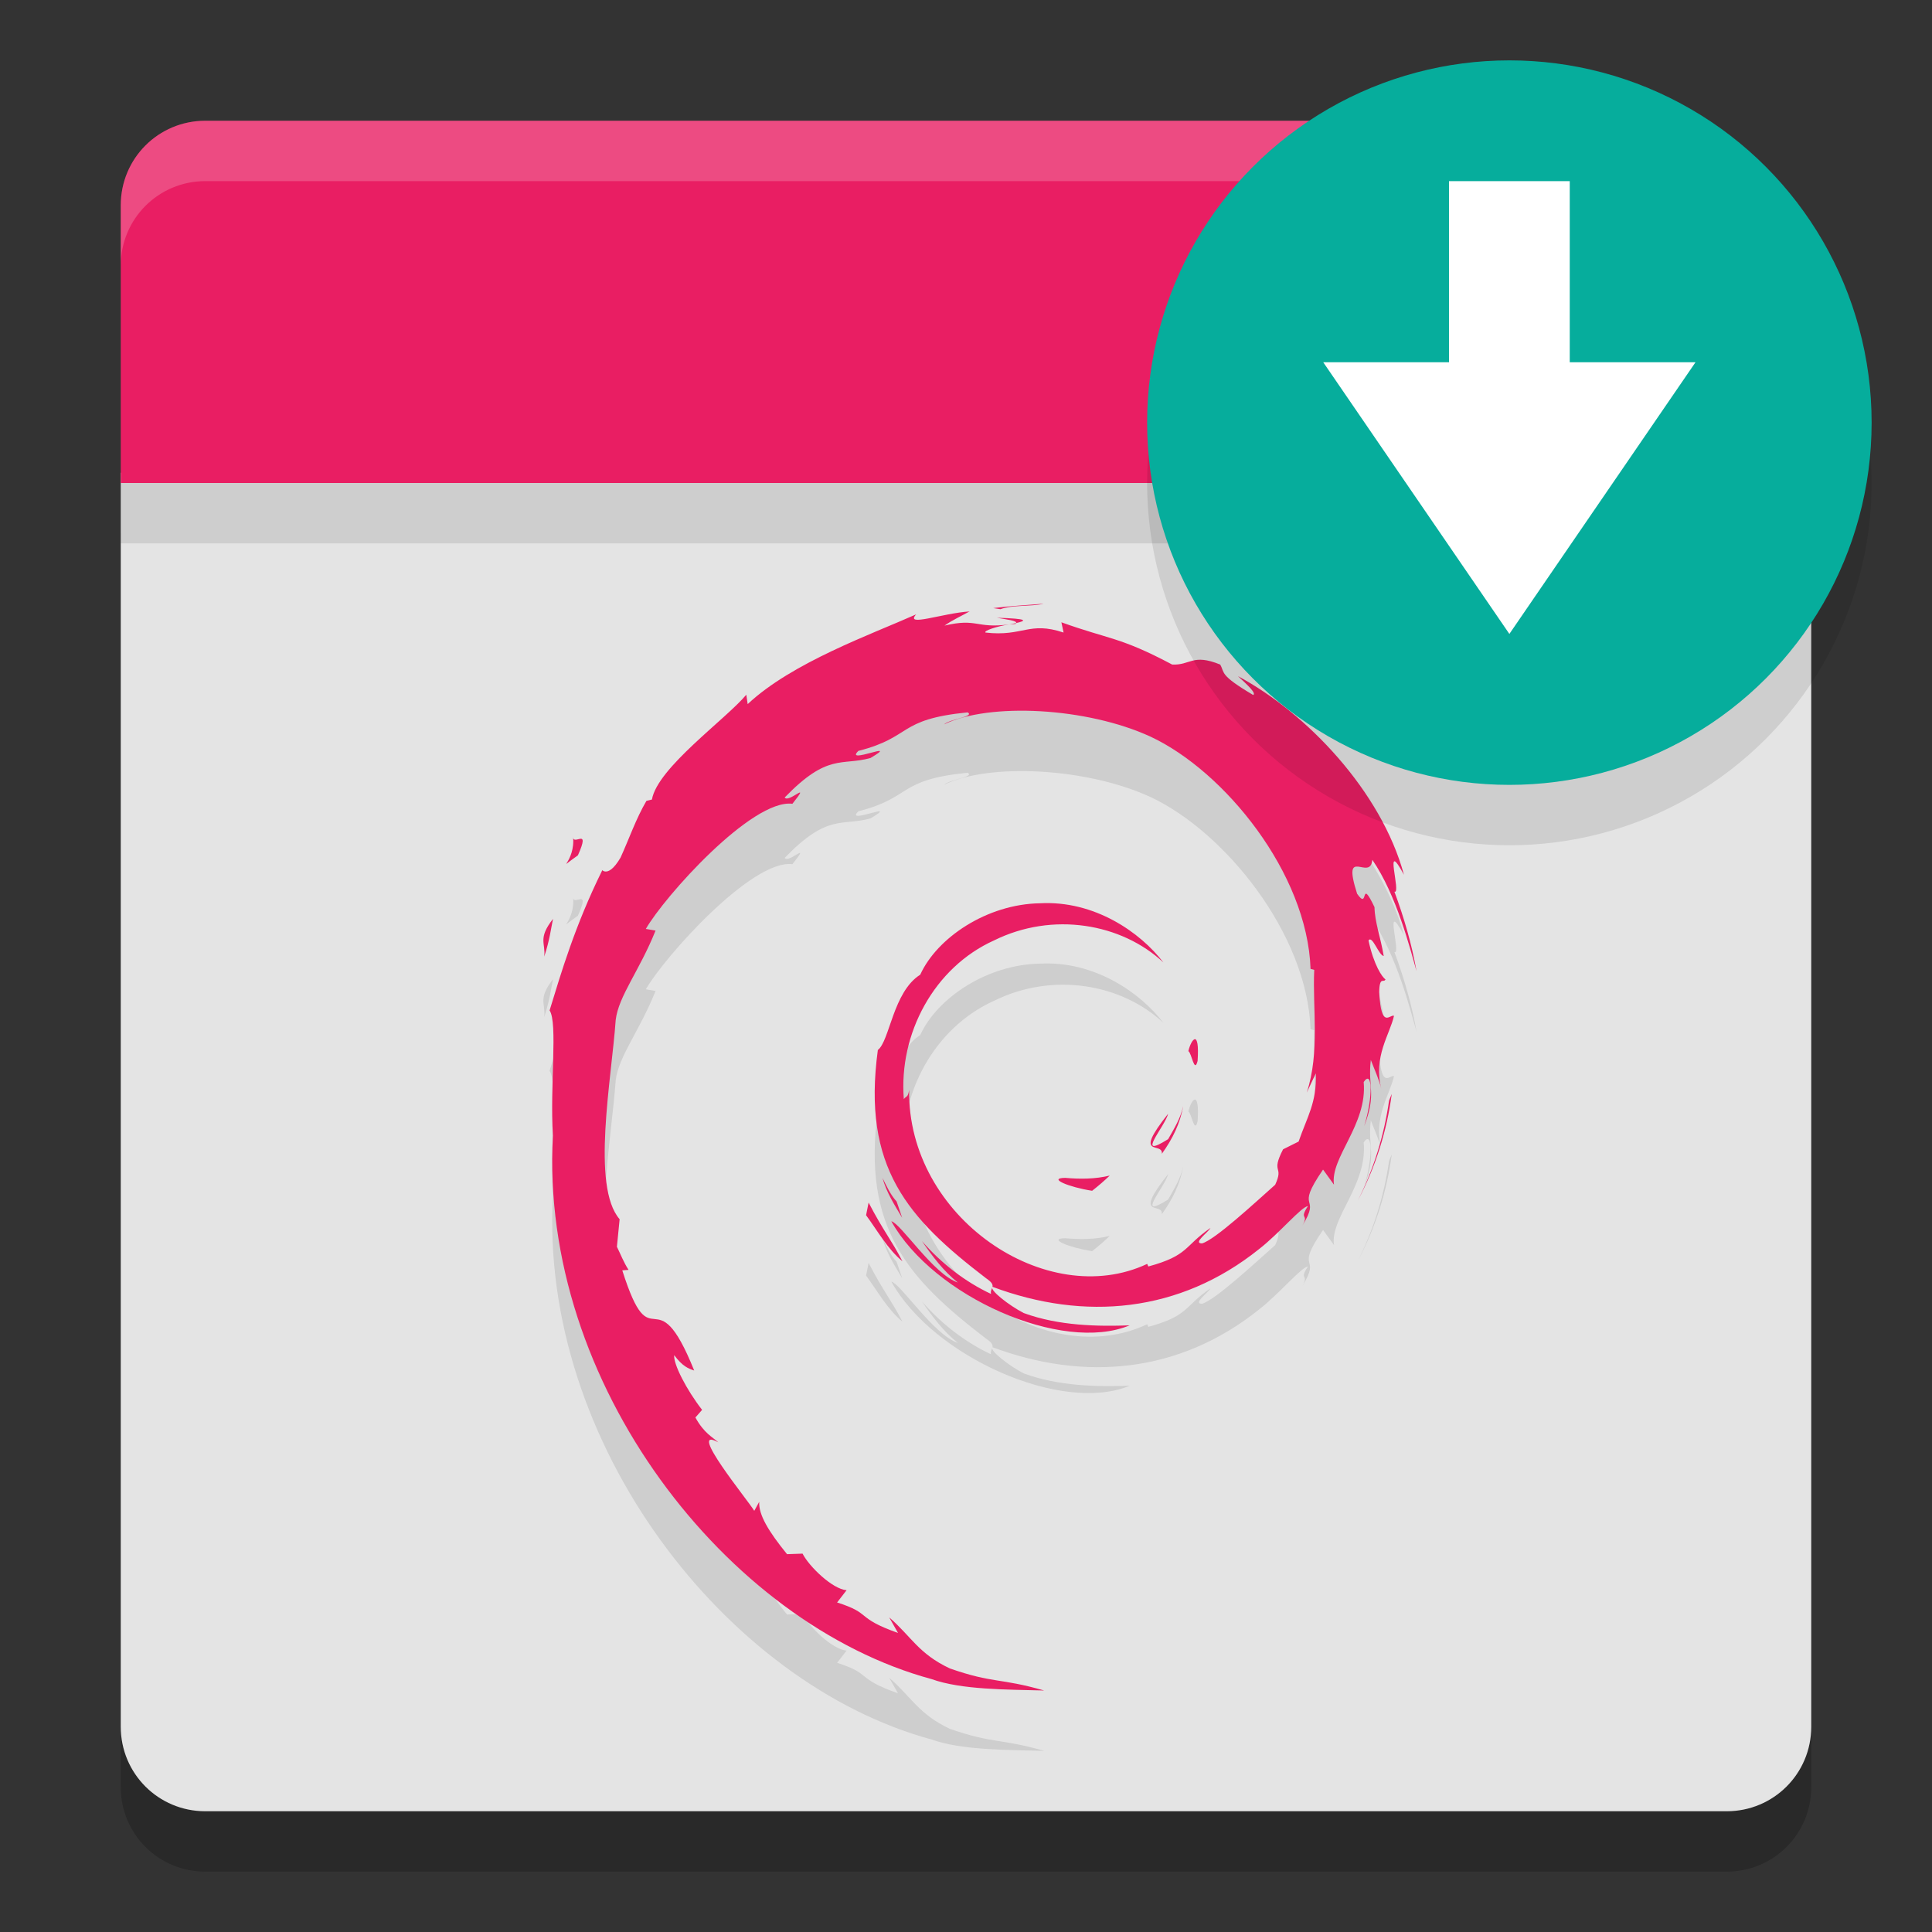 <svg xmlns="http://www.w3.org/2000/svg" width="32" height="32" version="1">
 <rect width="100%" height="100%" fill="#333333" stroke="none"/>
 <path style="opacity:0.2" d="M 2,8.83 V 29.6 C 2,30.376 2.624,31 3.4,31 H 28.6 C 29.376,31 30,30.376 30,29.6 V 8.83 Z"/>
 <path style="fill:#e4e4e4" d="M 2,7.83 V 28.6 C 2,29.376 2.624,30 3.4,30 H 28.6 C 29.376,30 30,29.376 30,28.6 V 7.83 Z"/>
 <rect style="opacity:0.1" width="28" height="1" x="2" y="8"/>
 <path style="opacity:0.1" d="m 17.281,11 c -0.279,0.023 -0.556,0.037 -0.83,0.072 l 0.12,0.018 c 0.201,-0.074 0.496,-0.041 0.71,-0.089 z m -1.217,0.127 c -0.453,0.028 -1.084,0.264 -0.89,0.049 -0.74,0.33 -2.052,0.795 -2.79,1.486 l -0.023,-0.155 c -0.338,0.405 -1.473,1.211 -1.563,1.736 l -0.091,0.022 c -0.175,0.298 -0.289,0.634 -0.429,0.94 -0.23,0.392 -0.337,0.151 -0.304,0.212 -0.452,0.917 -0.677,1.687 -0.871,2.319 0.138,0.207 0.003,1.244 0.055,2.074 -0.227,4.101 2.878,8.082 6.271,9.001 0.497,0.178 1.237,0.172 1.866,0.189 -0.742,-0.212 -0.838,-0.113 -1.562,-0.365 -0.522,-0.246 -0.635,-0.526 -1.005,-0.846 l 0.146,0.258 C 14.152,27.79 14.455,27.729 13.865,27.542 l 0.157,-0.203 c -0.235,-0.018 -0.623,-0.396 -0.729,-0.606 l -0.257,0.009 C 12.728,26.363 12.563,26.088 12.575,25.875 l -0.082,0.149 c -0.094,-0.161 -1.135,-1.429 -0.595,-1.134 -0.1,-0.091 -0.235,-0.149 -0.38,-0.412 l 0.111,-0.126 c -0.26,-0.335 -0.479,-0.763 -0.462,-0.906 0.139,0.187 0.236,0.222 0.331,0.254 -0.657,-1.63 -0.694,-0.09 -1.191,-1.659 l 0.104,-0.008 c -0.08,-0.122 -0.129,-0.253 -0.193,-0.383 l 0.045,-0.456 C 9.789,20.648 10.13,18.868 10.198,17.893 10.245,17.497 10.594,17.075 10.858,16.413 l -0.161,-0.027 c 0.308,-0.537 1.757,-2.156 2.428,-2.073 0.325,-0.408 -0.065,-0.002 -0.128,-0.104 0.714,-0.739 0.939,-0.521 1.421,-0.654 0.52,-0.308 -0.446,0.12 -0.2,-0.118 0.899,-0.229 0.637,-0.522 1.809,-0.638 0.124,0.07 -0.288,0.108 -0.391,0.199 0.749,-0.366 2.369,-0.282 3.422,0.204 1.221,0.571 2.595,2.258 2.649,3.846 l 0.061,0.016 c -0.031,0.631 0.097,1.362 -0.124,2.032 l 0.15,-0.318 c 0.018,0.482 -0.142,0.716 -0.285,1.13 l -0.257,0.128 c -0.211,0.41 0.02,0.261 -0.131,0.587 -0.33,0.293 -0.999,0.915 -1.213,0.972 -0.157,-0.003 0.106,-0.185 0.141,-0.256 -0.441,0.303 -0.355,0.454 -1.029,0.638 l -0.019,-0.043 c -1.663,0.782 -3.973,-0.768 -3.943,-2.883 -0.018,0.134 -0.051,0.1 -0.088,0.154 -0.086,-1.088 0.503,-2.182 1.495,-2.629 0.971,-0.48 2.11,-0.283 2.804,0.365 -0.382,-0.5 -1.143,-1.029 -2.043,-0.98 -0.882,0.014 -1.708,0.574 -1.984,1.183 -0.452,0.284 -0.505,1.098 -0.702,1.247 -0.265,1.948 0.498,2.789 1.79,3.779 0.203,0.137 0.058,0.158 0.085,0.262 -0.429,-0.201 -0.822,-0.505 -1.145,-0.876 0.172,0.251 0.356,0.495 0.595,0.687 -0.405,-0.137 -0.945,-0.981 -1.102,-1.015 0.698,1.249 2.83,2.191 3.947,1.724 -0.517,0.019 -1.173,0.01 -1.754,-0.204 -0.245,-0.126 -0.576,-0.386 -0.517,-0.434 1.524,0.569 3.098,0.431 4.416,-0.626 0.336,-0.261 0.703,-0.705 0.809,-0.711 -0.159,0.24 0.028,0.115 -0.095,0.327 0.334,-0.539 -0.146,-0.22 0.345,-0.932 l 0.181,0.25 c -0.068,-0.448 0.556,-0.992 0.492,-1.7 0.143,-0.216 0.16,0.234 0.008,0.732 0.211,-0.552 0.056,-0.642 0.11,-1.098 0.058,0.153 0.135,0.317 0.174,0.479 -0.137,-0.534 0.141,-0.9 0.21,-1.21 -0.068,-0.03 -0.212,0.237 -0.245,-0.393 0.005,-0.274 0.077,-0.143 0.104,-0.211 -0.053,-0.031 -0.196,-0.241 -0.281,-0.644 0.062,-0.095 0.167,0.244 0.252,0.258 -0.054,-0.32 -0.149,-0.564 -0.153,-0.81 -0.248,-0.517 -0.088,0.069 -0.288,-0.222 -0.263,-0.821 0.219,-0.19 0.252,-0.562 0.399,0.578 0.627,1.473 0.732,1.844 -0.08,-0.453 -0.209,-0.891 -0.366,-1.316 0.122,0.051 -0.195,-0.93 0.158,-0.28 -0.377,-1.386 -1.614,-2.682 -2.75,-3.29 0.139,0.127 0.314,0.287 0.252,0.312 -0.566,-0.336 -0.465,-0.362 -0.546,-0.504 -0.46,-0.187 -0.491,0.015 -0.795,0 -0.868,-0.461 -1.036,-0.412 -1.835,-0.7 l 0.036,0.17 c -0.575,-0.192 -0.671,0.072 -1.293,0 -0.038,-0.029 0.2,-0.107 0.395,-0.135 -0.556,0.073 -0.529,-0.11 -1.074,0.02 0.134,-0.094 0.276,-0.157 0.419,-0.237 z m 0.654,0.216 0.104,-0.009 0.007,-0.014 z m 0.111,-0.023 c 0.175,-0.039 0.214,-0.073 -0.318,-0.088 0.159,0.028 0.344,0.05 0.318,0.088 z m -7.338,3.533 c 0.047,0.43 -0.324,0.598 0.081,0.314 0.218,-0.49 -0.084,-0.136 -0.081,-0.314 z m -0.331,1.366 c -0.258,0.33 -0.119,0.401 -0.146,0.626 0.094,-0.287 0.11,-0.46 0.146,-0.626 z m 10.631,1.994 c -0.037,9.69e-4 -0.084,0.095 -0.108,0.197 0.055,0.029 0.099,0.379 0.153,0.162 0.018,-0.269 -0.008,-0.361 -0.045,-0.36 z m 3.261,0.906 -0.045,0.11 c -0.08,0.57 -0.253,1.136 -0.519,1.659 0.294,-0.552 0.483,-1.156 0.564,-1.769 z m -3.455,0.2 c -0.04,0.198 -0.147,0.369 -0.249,0.549 -0.558,0.351 -0.052,-0.208 0,-0.421 -0.599,0.755 -0.082,0.452 -0.104,0.663 0.178,-0.245 0.307,-0.514 0.353,-0.791 z m -1.216,1.152 c -0.242,0.059 -0.49,0.06 -0.738,0.038 -0.298,0.004 0.057,0.154 0.446,0.214 0.108,-0.084 0.205,-0.169 0.292,-0.252 z m -3.764,0.039 c 0.066,0.242 0.201,0.45 0.326,0.661 l -0.092,-0.27 c -0.104,-0.115 -0.165,-0.253 -0.234,-0.391 z m -0.23,0.408 -0.042,0.21 c 0.196,0.266 0.352,0.555 0.602,0.763 -0.18,-0.351 -0.313,-0.497 -0.56,-0.972 z"/>
 <path style="fill:#e91e63" d="m 17.281,10 c -0.279,0.023 -0.556,0.037 -0.83,0.072 l 0.12,0.018 c 0.201,-0.074 0.496,-0.041 0.71,-0.089 z m -1.217,0.127 c -0.453,0.028 -1.084,0.264 -0.89,0.049 -0.74,0.33 -2.052,0.795 -2.79,1.486 l -0.023,-0.155 c -0.338,0.405 -1.473,1.211 -1.563,1.736 l -0.091,0.022 c -0.175,0.298 -0.289,0.634 -0.429,0.94 -0.23,0.392 -0.337,0.151 -0.304,0.212 -0.452,0.917 -0.677,1.687 -0.871,2.319 0.138,0.207 0.003,1.244 0.055,2.074 -0.227,4.101 2.878,8.082 6.271,9.001 0.497,0.178 1.237,0.172 1.866,0.189 -0.742,-0.212 -0.838,-0.113 -1.562,-0.365 -0.522,-0.246 -0.635,-0.526 -1.005,-0.846 l 0.146,0.258 C 14.152,26.79 14.455,26.729 13.865,26.542 l 0.157,-0.203 c -0.235,-0.018 -0.623,-0.396 -0.729,-0.606 l -0.257,0.009 C 12.728,25.363 12.563,25.088 12.575,24.875 l -0.082,0.149 c -0.094,-0.161 -1.135,-1.429 -0.595,-1.134 -0.1,-0.091 -0.235,-0.149 -0.38,-0.412 l 0.111,-0.126 c -0.26,-0.335 -0.479,-0.763 -0.462,-0.906 0.139,0.187 0.236,0.222 0.331,0.254 -0.657,-1.63 -0.694,-0.09 -1.191,-1.659 l 0.104,-0.008 c -0.08,-0.122 -0.129,-0.253 -0.193,-0.383 l 0.045,-0.456 C 9.789,19.648 10.13,17.868 10.198,16.893 10.245,16.497 10.594,16.075 10.858,15.413 l -0.161,-0.027 c 0.308,-0.537 1.757,-2.156 2.428,-2.073 0.325,-0.408 -0.065,-0.002 -0.128,-0.104 0.714,-0.739 0.939,-0.521 1.421,-0.654 0.52,-0.308 -0.446,0.12 -0.2,-0.118 0.899,-0.229 0.637,-0.522 1.809,-0.638 0.124,0.07 -0.288,0.108 -0.391,0.199 0.749,-0.366 2.369,-0.282 3.422,0.204 1.221,0.571 2.595,2.258 2.649,3.846 l 0.061,0.016 c -0.031,0.631 0.097,1.362 -0.124,2.032 l 0.15,-0.318 c 0.018,0.482 -0.142,0.716 -0.285,1.13 l -0.257,0.128 c -0.211,0.41 0.02,0.261 -0.131,0.587 -0.33,0.293 -0.999,0.915 -1.213,0.972 -0.157,-0.003 0.106,-0.185 0.141,-0.256 -0.441,0.303 -0.355,0.454 -1.029,0.638 l -0.019,-0.043 c -1.663,0.782 -3.973,-0.768 -3.943,-2.883 -0.018,0.134 -0.051,0.1 -0.088,0.154 -0.086,-1.088 0.503,-2.182 1.495,-2.629 0.971,-0.48 2.11,-0.283 2.804,0.365 -0.382,-0.5 -1.143,-1.029 -2.043,-0.98 -0.882,0.014 -1.708,0.574 -1.984,1.183 -0.452,0.284 -0.505,1.098 -0.702,1.247 -0.265,1.948 0.498,2.789 1.79,3.779 0.203,0.137 0.058,0.158 0.085,0.262 -0.429,-0.201 -0.822,-0.505 -1.145,-0.876 0.172,0.251 0.356,0.495 0.595,0.687 -0.405,-0.137 -0.945,-0.981 -1.102,-1.015 0.698,1.249 2.83,2.191 3.947,1.724 -0.517,0.019 -1.173,0.01 -1.754,-0.204 -0.245,-0.126 -0.576,-0.386 -0.517,-0.434 1.524,0.569 3.098,0.431 4.416,-0.626 0.336,-0.261 0.703,-0.705 0.809,-0.711 -0.159,0.24 0.028,0.115 -0.095,0.327 0.334,-0.539 -0.146,-0.22 0.345,-0.932 l 0.181,0.25 c -0.068,-0.448 0.556,-0.992 0.492,-1.7 0.143,-0.216 0.16,0.234 0.008,0.732 0.211,-0.552 0.056,-0.642 0.11,-1.098 0.058,0.153 0.135,0.317 0.174,0.479 -0.137,-0.534 0.141,-0.9 0.21,-1.21 -0.068,-0.03 -0.212,0.237 -0.245,-0.393 0.005,-0.274 0.077,-0.143 0.104,-0.211 -0.053,-0.031 -0.196,-0.241 -0.281,-0.644 0.062,-0.095 0.167,0.244 0.252,0.258 -0.054,-0.32 -0.149,-0.564 -0.153,-0.81 -0.248,-0.517 -0.088,0.069 -0.288,-0.222 -0.263,-0.821 0.219,-0.19 0.252,-0.562 0.399,0.578 0.627,1.473 0.732,1.844 -0.08,-0.453 -0.209,-0.891 -0.366,-1.316 0.122,0.051 -0.195,-0.93 0.158,-0.28 -0.377,-1.386 -1.614,-2.682 -2.75,-3.29 0.139,0.127 0.314,0.287 0.252,0.312 -0.566,-0.336 -0.465,-0.362 -0.546,-0.504 -0.46,-0.187 -0.491,0.015 -0.795,0 -0.868,-0.461 -1.036,-0.412 -1.835,-0.7 l 0.036,0.17 c -0.575,-0.192 -0.671,0.072 -1.293,0 -0.038,-0.029 0.2,-0.107 0.395,-0.135 -0.556,0.073 -0.529,-0.11 -1.074,0.02 0.134,-0.094 0.276,-0.157 0.419,-0.237 z m 0.654,0.216 0.104,-0.009 0.007,-0.014 z m 0.111,-0.023 c 0.175,-0.039 0.214,-0.073 -0.318,-0.088 0.159,0.028 0.344,0.05 0.318,0.088 z m -7.338,3.533 c 0.047,0.43 -0.324,0.598 0.081,0.314 0.218,-0.49 -0.084,-0.136 -0.081,-0.314 z m -0.331,1.366 c -0.258,0.33 -0.119,0.401 -0.146,0.626 0.094,-0.287 0.11,-0.46 0.146,-0.626 z m 10.631,1.994 c -0.037,9.69e-4 -0.084,0.095 -0.108,0.197 0.055,0.029 0.099,0.379 0.153,0.162 0.018,-0.269 -0.008,-0.361 -0.045,-0.36 z m 3.261,0.906 -0.045,0.11 c -0.08,0.57 -0.253,1.136 -0.519,1.659 0.294,-0.552 0.483,-1.156 0.564,-1.769 z m -3.455,0.2 c -0.04,0.198 -0.147,0.369 -0.249,0.549 -0.558,0.351 -0.052,-0.208 0,-0.421 -0.599,0.755 -0.082,0.452 -0.104,0.663 0.178,-0.245 0.307,-0.514 0.353,-0.791 z m -1.216,1.152 c -0.242,0.059 -0.49,0.06 -0.738,0.038 -0.298,0.004 0.057,0.154 0.446,0.214 0.108,-0.084 0.205,-0.169 0.292,-0.252 z m -3.764,0.039 c 0.066,0.242 0.201,0.45 0.326,0.661 l -0.092,-0.27 c -0.104,-0.115 -0.165,-0.253 -0.234,-0.391 z m -0.23,0.408 -0.042,0.21 c 0.196,0.266 0.352,0.555 0.602,0.763 -0.18,-0.351 -0.313,-0.497 -0.56,-0.972 z"/>
 <path style="fill:#e91e63" d="M 3.4,2 C 2.624,2 2,2.624 2,3.4 V 8 H 30 L 28.764,4.471 C 28.508,3.739 28.443,3.385 27.776,2.988 L 26.112,2 Z"/>
 <path style="fill:#ffffff;opacity:0.2" d="M 3.4 2 C 2.625 2 2 2.625 2 3.4 L 2 4.4 C 2 3.625 2.625 3 3.4 3 L 26.111 3 L 27.775 3.988 C 28.442 4.384 28.507 4.739 28.764 5.471 L 29.65 8 L 30 8 L 28.764 4.471 C 28.507 3.739 28.442 3.384 27.775 2.988 L 26.111 2 L 3.4 2 z"/>
 <circle style="opacity:0.1" cx="25" cy="8" r="6"/>
 <circle style="fill:#06ad9c" cx="25" cy="7" r="6"/>
 <path style="fill:#ffffff" d="M 26,3 V 6 h 2.083 L 25,10.5 21.917,6 H 24 V 3 h 2 z"/>
</svg>

